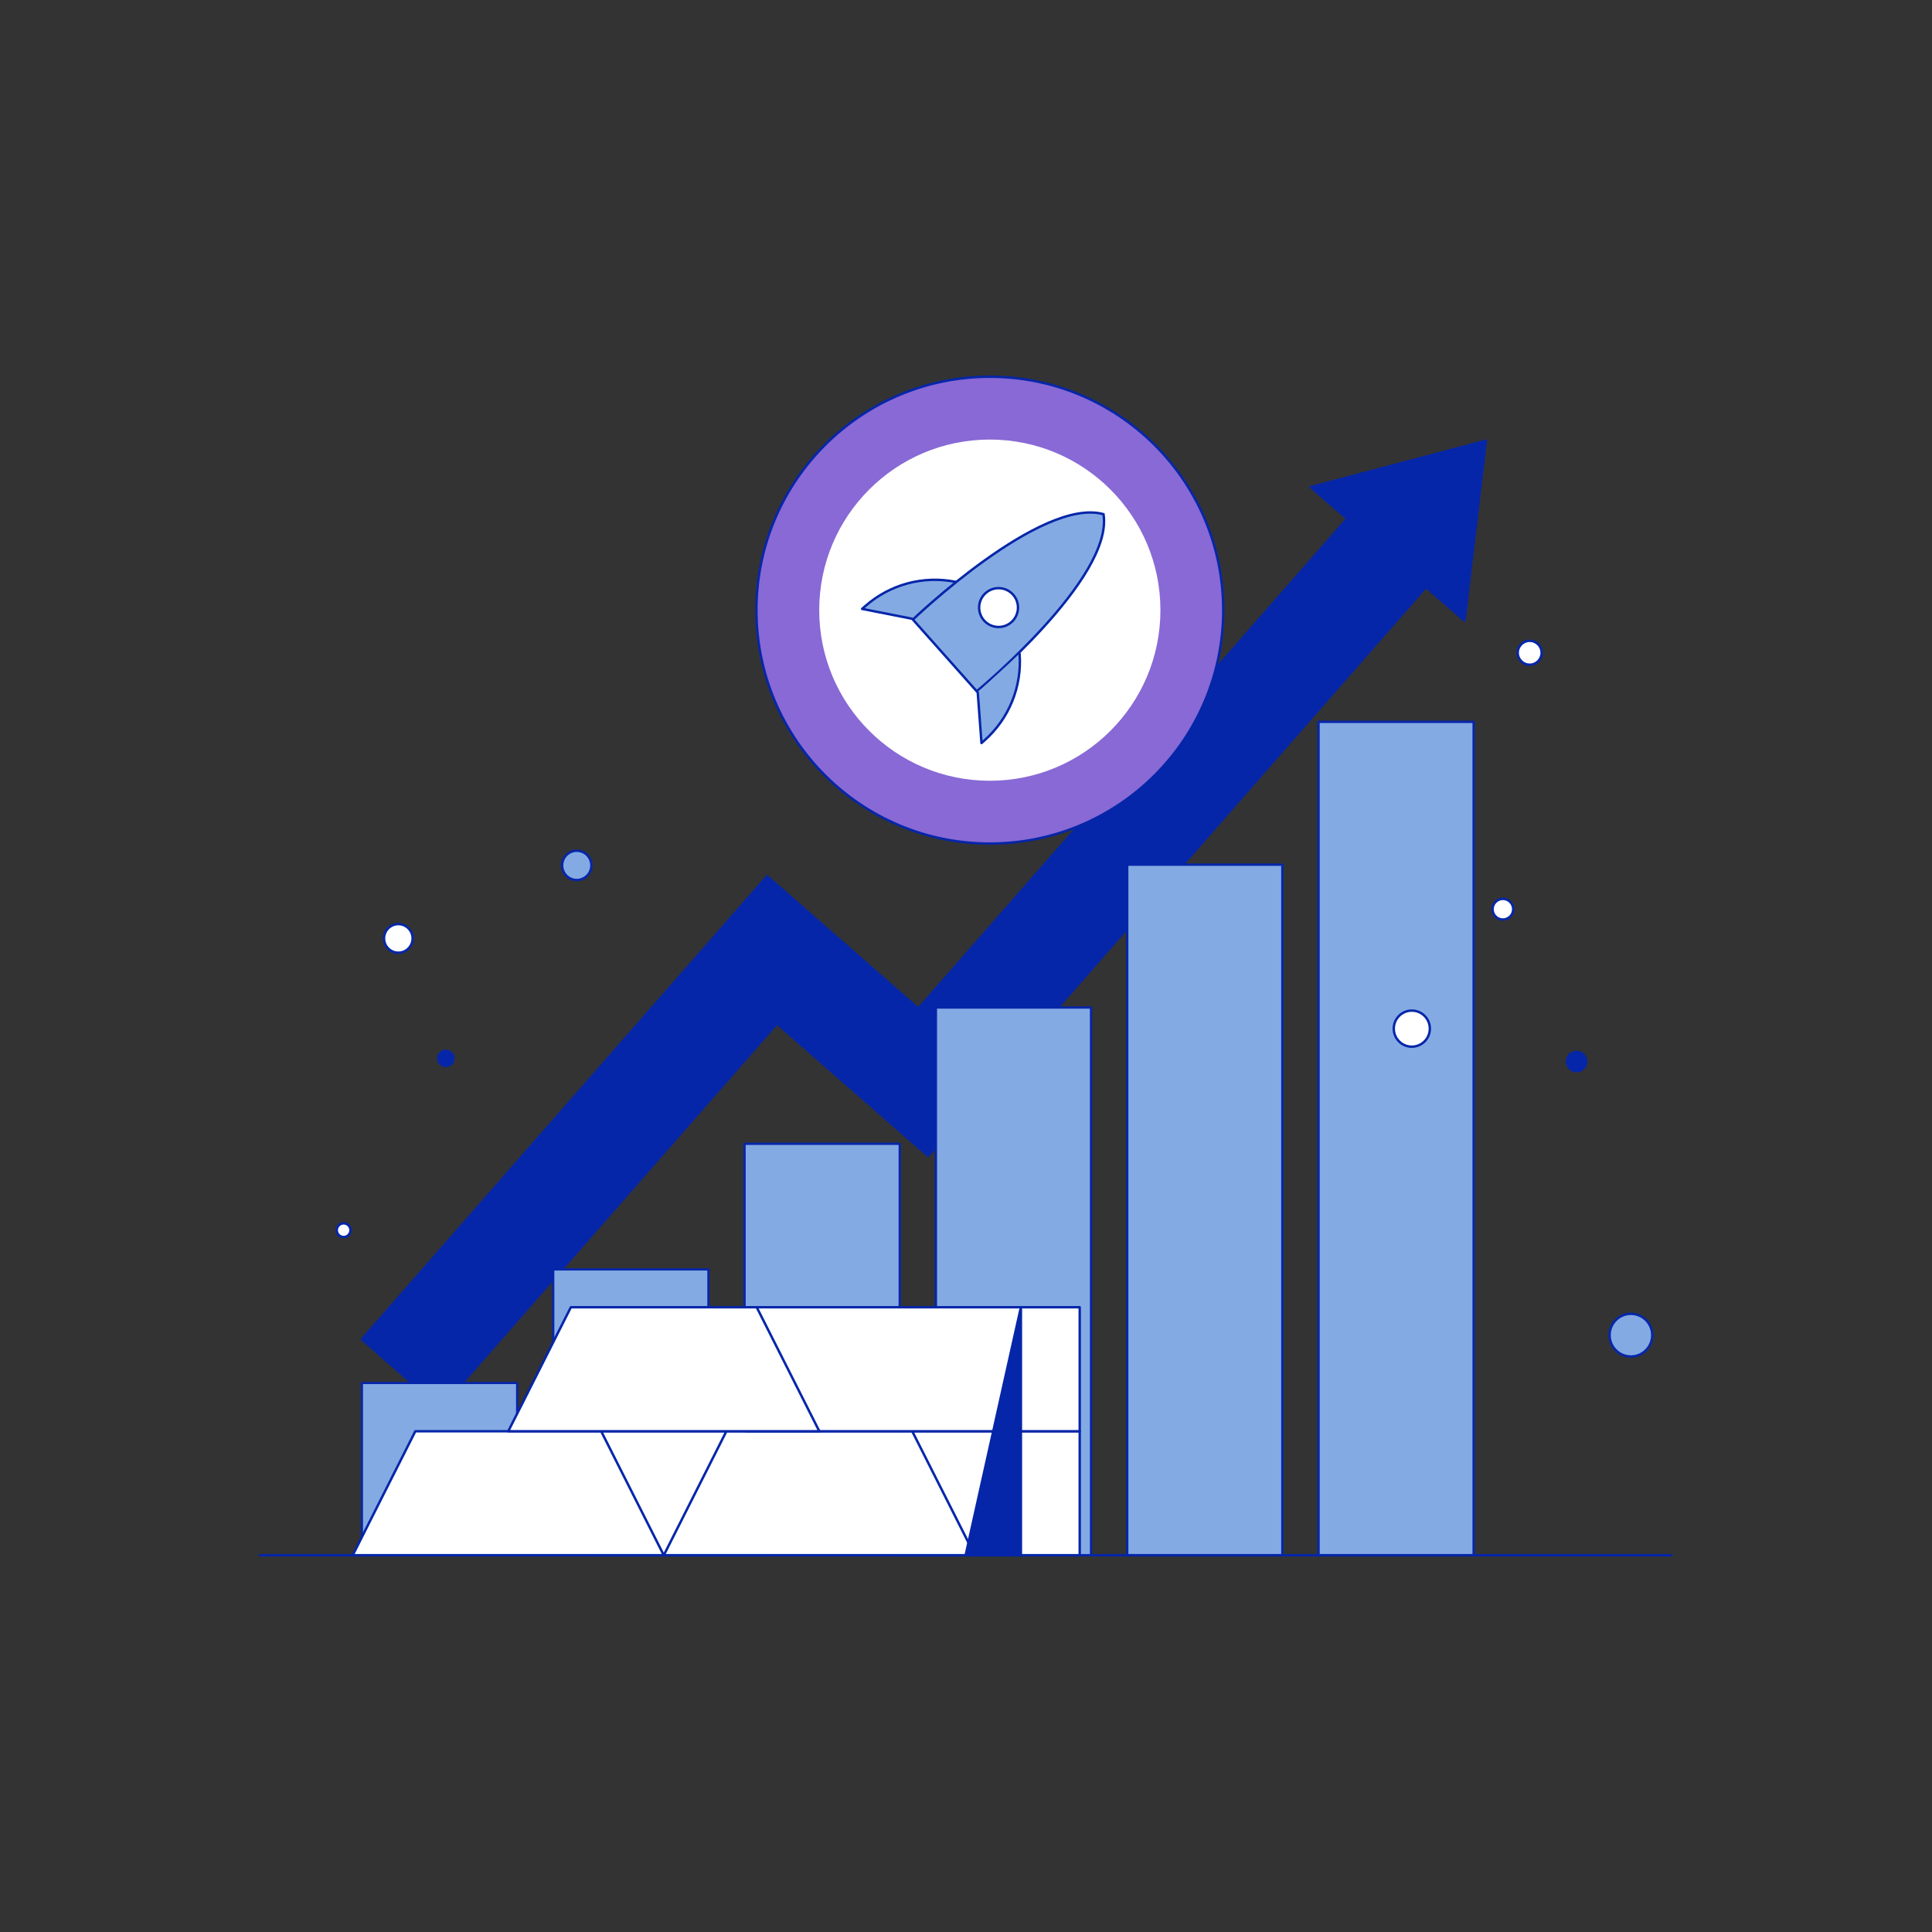 <svg width="1600" height="1600" viewBox="0 0 1600 1600" fill="none" xmlns="http://www.w3.org/2000/svg">
<rect x="0" y="0" width="1600" height="1600" fill="#333333" stroke="none"/>
<g clip-path="url(#clip0_40000055_8935)">
<mask id="mask0_40000055_8935" style="mask-type:luminance" maskUnits="userSpaceOnUse" x="0" y="0" width="1600" height="1600">
<path d="M1600 0H0V1600H1600V0Z" fill="white"/>
</mask>
<g mask="url(#mask0_40000055_8935)">
<mask id="mask1_40000055_8935" style="mask-type:luminance" maskUnits="userSpaceOnUse" x="0" y="0" width="1600" height="1600">
<path d="M1600 0H0V1600H1600V0Z" fill="white"/>
</mask>
<g mask="url(#mask1_40000055_8935)">
<path d="M364.748 1166.06L299.737 1109.16L635.293 725.729L760.515 835.315L1115.84 429.292L1180.85 486.186L768.633 957.221L643.41 847.635L364.748 1166.06Z" fill="#0626A9"/>
<path d="M364.748 1166.06L299.737 1109.16L635.293 725.729L760.515 835.315L1115.84 429.292L1180.85 486.186L768.633 957.221L643.41 847.635L364.748 1166.06Z" stroke="#0626A9" stroke-width="2" stroke-linecap="round" stroke-linejoin="round"/>
<path d="M1230.53 364.988L1085.57 403.394L1212.82 513.905L1230.53 364.988Z" fill="#0626A9"/>
<path d="M1230.53 364.988L1085.57 403.394L1212.82 513.905L1230.53 364.988Z" stroke="#0626A9" stroke-width="2" stroke-linecap="round" stroke-linejoin="round"/>
<path d="M1091.93 1288H1220.44V597.794H1091.93V1288Z" fill="#84AAE4"/>
<path d="M1091.93 1288H1220.44V597.794H1091.93V1288Z" stroke="#0626A9" stroke-width="1.99" stroke-linecap="round" stroke-linejoin="round"/>
<path d="M933.491 1288H1062V716.071H933.491V1288Z" fill="#84AAE4"/>
<path d="M933.491 1288H1062V716.071H933.491V1288Z" stroke="#0626A9" stroke-width="1.963" stroke-linecap="round" stroke-linejoin="round"/>
<path d="M775.052 1287.99H903.563V834.385H775.052V1287.99Z" fill="#84AAE4"/>
<path d="M775.052 1287.99H903.563V834.385H775.052V1287.99Z" stroke="#0626A9" stroke-width="1.925" stroke-linecap="round" stroke-linejoin="round"/>
<path d="M616.614 1288H745.125V947.243H616.614V1288Z" fill="#84AAE4"/>
<path d="M616.614 1288H745.125V947.243H616.614V1288Z" stroke="#0626A9" stroke-width="1.879" stroke-linecap="round" stroke-linejoin="round"/>
<path d="M458.175 1288H586.686V1051.3H458.175V1288Z" fill="#84AAE4"/>
<path d="M458.175 1288H586.686V1051.3H458.175V1288Z" stroke="#0626A9" stroke-width="1.831" stroke-linecap="round" stroke-linejoin="round"/>
<path d="M299.736 1288H428.247V1145.36H299.736V1288Z" fill="#84AAE4"/>
<path d="M299.736 1288H428.247V1145.36H299.736V1288Z" stroke="#0626A9" stroke-width="1.786" stroke-linecap="round" stroke-linejoin="round"/>
<path d="M1013.03 505.308C1013.03 612.066 926.485 698.61 819.727 698.61C712.968 698.61 626.424 612.066 626.424 505.308C626.424 398.549 712.968 312.005 819.727 312.005C926.485 312.005 1013.03 398.549 1013.03 505.308Z" fill="#8869D5"/>
<path d="M1013.03 505.308C1013.03 612.066 926.485 698.61 819.727 698.61C712.968 698.61 626.424 612.066 626.424 505.308C626.424 398.549 712.968 312.005 819.727 312.005C926.485 312.005 1013.03 398.549 1013.03 505.308Z" stroke="#0626A9" stroke-width="2" stroke-linecap="round" stroke-linejoin="round"/>
<path d="M961.01 505.308C961.01 583.337 897.755 646.592 819.726 646.592C741.697 646.592 678.442 583.337 678.442 505.308C678.442 427.279 741.697 364.024 819.726 364.024C897.755 364.024 961.01 427.279 961.01 505.308Z" fill="white"/>
<path d="M791.1 481.81L791.05 481.8C764.43 476.561 736.888 484.021 716.551 501.978L713.952 504.271L755.307 512.415" fill="#84AAE4"/>
<path d="M791.1 481.81L791.05 481.8C764.43 476.561 736.888 484.021 716.551 501.978L713.952 504.271L755.307 512.415" stroke="#0626A9" stroke-width="2" stroke-linecap="round" stroke-linejoin="round"/>
<path d="M809.016 572.648L756.007 513.079C756.007 513.079 862.304 411.259 913.935 425.844L913.871 425.771C922.359 478.748 808.883 572.498 808.883 572.498L755.874 512.928" fill="#84AAE4"/>
<path d="M809.016 572.648L756.007 513.079C756.007 513.079 862.304 411.259 913.935 425.844L913.871 425.771C922.359 478.748 808.883 572.498 808.883 572.498L755.874 512.928" stroke="#0626A9" stroke-width="2" stroke-linecap="round" stroke-linejoin="round"/>
<mask id="mask2_40000055_8935" style="mask-type:alpha" maskUnits="userSpaceOnUse" x="758" y="427" width="154" height="143">
<path d="M810.32 568.942L759.961 512.351C759.961 512.351 860.943 415.623 909.993 429.478L909.932 429.408C917.997 479.737 810.193 568.799 810.193 568.799L759.834 512.209" fill="#8484FA"/>
<path d="M810.32 568.942L759.961 512.351C759.961 512.351 860.943 415.623 909.993 429.478L909.932 429.408C917.997 479.737 810.193 568.799 810.193 568.799L759.834 512.209" stroke="#202870" stroke-width="1.9" stroke-linecap="round" stroke-linejoin="round"/>
</mask>
<g mask="url(#mask2_40000055_8935)">
<path d="M837.664 515.189C831.025 521.097 820.854 520.505 814.947 513.866C809.039 507.226 809.631 497.056 816.27 491.148C822.909 485.241 833.08 485.832 838.988 492.472C844.895 499.111 844.303 509.282 837.664 515.189Z" fill="white"/>
<path d="M837.664 515.189C831.025 521.097 820.854 520.505 814.947 513.866C809.039 507.226 809.631 497.056 816.27 491.148C822.909 485.241 833.08 485.832 838.988 492.472C844.895 499.111 844.303 509.282 837.664 515.189Z" stroke="#0626A9" stroke-width="2" stroke-linecap="round" stroke-linejoin="round"/>
</g>
<path d="M844.39 541.482L844.394 541.533C846.4 568.589 835.688 595.037 815.42 613.072L812.832 615.377L809.709 573.344" fill="#84AAE4"/>
<path d="M844.39 541.482L844.394 541.533C846.4 568.589 835.688 595.037 815.42 613.072L812.832 615.377L809.709 573.344" stroke="#0626A9" stroke-width="2" stroke-linecap="round" stroke-linejoin="round"/>
<path d="M636.565 1288H488.688V1185.31H636.565V1288Z" fill="white"/>
<path d="M636.565 1288H488.688V1185.31H636.565V1288Z" stroke="#0626A9" stroke-width="2" stroke-linecap="round" stroke-linejoin="round"/>
<path d="M549.716 1288H292.107L343.942 1185.31H497.882L549.716 1288Z" fill="white"/>
<path d="M549.716 1288H292.107L343.942 1185.31H497.882L549.716 1288Z" stroke="#0626A9" stroke-width="2" stroke-linecap="round" stroke-linejoin="round"/>
<path d="M894.175 1288H746.299V1185.31H894.175V1288Z" fill="white"/>
<path d="M894.175 1288H746.299V1185.31H894.175V1288Z" stroke="#0626A9" stroke-width="2" stroke-linecap="round" stroke-linejoin="round"/>
<path d="M807.326 1288H549.717L601.552 1185.31H755.491L807.326 1288Z" fill="white"/>
<path d="M807.326 1288H549.717L601.552 1185.31H755.491L807.326 1288Z" stroke="#0626A9" stroke-width="2" stroke-linecap="round" stroke-linejoin="round"/>
<path d="M894.174 1185.31H617.493V1082.61H894.174V1185.31Z" fill="white"/>
<path d="M894.174 1185.31H617.493V1082.61H894.174V1185.31Z" stroke="#0626A9" stroke-width="2" stroke-linecap="round" stroke-linejoin="round"/>
<path d="M678.522 1185.31H420.913L472.748 1082.61H626.687L678.522 1185.31Z" fill="white"/>
<path d="M678.522 1185.31H420.913L472.748 1082.61H626.687L678.522 1185.31Z" stroke="#0626A9" stroke-width="2" stroke-linecap="round" stroke-linejoin="round"/>
<path d="M215.235 1287.99H1384.16" stroke="#0626A9" stroke-width="2" stroke-linecap="round" stroke-linejoin="round"/>
<path d="M845.47 1287.99V1082.61L799.698 1287.99H845.47Z" fill="#0626A9"/>
<path d="M845.47 1287.99V1082.61L799.698 1287.99H845.47Z" stroke="#0626A9" stroke-width="2" stroke-linecap="round" stroke-linejoin="round"/>
<path d="M341.712 777.147C341.712 783.683 336.413 788.981 329.878 788.981C323.342 788.981 318.044 783.683 318.044 777.147C318.044 770.612 323.342 765.313 329.878 765.313C336.413 765.313 341.712 770.612 341.712 777.147Z" fill="white"/>
<path d="M341.712 777.147C341.712 783.683 336.413 788.981 329.878 788.981C323.342 788.981 318.044 783.683 318.044 777.147C318.044 770.612 323.342 765.313 329.878 765.313C336.413 765.313 341.712 770.612 341.712 777.147Z" stroke="#0626A9" stroke-width="2" stroke-linecap="round" stroke-linejoin="round"/>
<path d="M375.505 876.518C375.505 879.982 372.698 882.79 369.233 882.79C365.769 882.79 362.961 879.982 362.961 876.518C362.961 873.054 365.769 870.246 369.233 870.246C372.698 870.246 375.505 873.054 375.505 876.518Z" fill="#0626A9"/>
<path d="M375.505 876.518C375.505 879.982 372.698 882.79 369.233 882.79C365.769 882.79 362.961 879.982 362.961 876.518C362.961 873.054 365.769 870.246 369.233 870.246C372.698 870.246 375.505 873.054 375.505 876.518Z" stroke="#0626A9" stroke-width="2" stroke-linecap="round" stroke-linejoin="round"/>
<path d="M489.766 716.669C489.766 723.364 484.339 728.791 477.643 728.791C470.948 728.791 465.521 723.364 465.521 716.669C465.521 709.973 470.948 704.546 477.643 704.546C484.339 704.546 489.766 709.973 489.766 716.669Z" fill="#84AAE4"/>
<path d="M489.766 716.669C489.766 723.364 484.339 728.791 477.643 728.791C470.948 728.791 465.521 723.364 465.521 716.669C465.521 709.973 470.948 704.546 477.643 704.546C484.339 704.546 489.766 709.973 489.766 716.669Z" stroke="#0626A9" stroke-width="2" stroke-linecap="round" stroke-linejoin="round"/>
<path d="M290.248 1018.8C290.248 1021.92 287.708 1024.46 284.576 1024.46C281.443 1024.46 278.903 1021.92 278.903 1018.8C278.903 1015.66 281.443 1013.12 284.576 1013.12C287.708 1013.12 290.248 1015.66 290.248 1018.8Z" fill="white"/>
<path d="M290.248 1018.8C290.248 1021.92 287.708 1024.46 284.576 1024.46C281.443 1024.46 278.903 1021.92 278.903 1018.8C278.903 1015.66 281.443 1013.12 284.576 1013.12C287.708 1013.12 290.248 1015.66 290.248 1018.8Z" stroke="#0626A9" stroke-width="2" stroke-linecap="round" stroke-linejoin="round"/>
<path d="M1184.14 851.879C1184.14 860.131 1177.46 866.82 1169.2 866.82C1160.95 866.82 1154.26 860.131 1154.26 851.879C1154.26 843.628 1160.95 836.939 1169.2 836.939C1177.46 836.939 1184.14 843.628 1184.14 851.879Z" fill="white"/>
<path d="M1184.14 851.879C1184.14 860.131 1177.46 866.82 1169.2 866.82C1160.95 866.82 1154.26 860.131 1154.26 851.879C1154.26 843.628 1160.95 836.939 1169.2 836.939C1177.46 836.939 1184.14 843.628 1184.14 851.879Z" stroke="#0626A9" stroke-width="2" stroke-linecap="round" stroke-linejoin="round"/>
<path d="M1313.63 879.132C1313.63 883.544 1310.05 887.119 1305.63 887.119C1301.23 887.119 1297.65 883.544 1297.65 879.132C1297.65 874.721 1301.23 871.146 1305.63 871.146C1310.05 871.146 1313.63 874.721 1313.63 879.132Z" fill="#0626A9"/>
<path d="M1313.63 879.132C1313.63 883.544 1310.05 887.119 1305.63 887.119C1301.23 887.119 1297.65 883.544 1297.65 879.132C1297.65 874.721 1301.23 871.146 1305.63 871.146C1310.05 871.146 1313.63 874.721 1313.63 879.132Z" stroke="#0626A9" stroke-width="2" stroke-linecap="round" stroke-linejoin="round"/>
<path d="M1253.18 752.965C1253.18 757.687 1249.35 761.514 1244.62 761.514C1239.91 761.514 1236.08 757.687 1236.08 752.965C1236.08 748.244 1239.91 744.417 1244.62 744.417C1249.35 744.417 1253.18 748.244 1253.18 752.965Z" fill="white"/>
<path d="M1253.18 752.965C1253.18 757.687 1249.35 761.514 1244.62 761.514C1239.91 761.514 1236.08 757.687 1236.08 752.965C1236.08 748.244 1239.91 744.417 1244.62 744.417C1249.35 744.417 1253.18 748.244 1253.18 752.965Z" stroke="#0626A9" stroke-width="2" stroke-linecap="round" stroke-linejoin="round"/>
<path d="M1276.72 540.591C1276.72 546.057 1272.29 550.488 1266.83 550.488C1261.36 550.488 1256.93 546.057 1256.93 540.591C1256.93 535.125 1261.36 530.694 1266.83 530.694C1272.29 530.694 1276.72 535.125 1276.72 540.591Z" fill="white"/>
<path d="M1276.72 540.591C1276.72 546.057 1272.29 550.488 1266.83 550.488C1261.36 550.488 1256.93 546.057 1256.93 540.591C1256.93 535.125 1261.36 530.694 1266.83 530.694C1272.29 530.694 1276.72 535.125 1276.72 540.591Z" stroke="#0626A9" stroke-width="2" stroke-linecap="round" stroke-linejoin="round"/>
<path d="M1368.33 1105.72C1368.33 1115.48 1360.42 1123.4 1350.65 1123.4C1340.89 1123.4 1332.98 1115.48 1332.98 1105.72C1332.98 1095.96 1340.89 1088.05 1350.65 1088.05C1360.42 1088.05 1368.33 1095.96 1368.33 1105.72Z" fill="#84AAE4"/>
<path d="M1368.33 1105.72C1368.33 1115.48 1360.42 1123.4 1350.65 1123.4C1340.89 1123.4 1332.98 1115.48 1332.98 1105.72C1332.98 1095.96 1340.89 1088.05 1350.65 1088.05C1360.42 1088.05 1368.33 1095.96 1368.33 1105.72Z" stroke="#0626A9" stroke-width="2" stroke-linecap="round" stroke-linejoin="round"/>
</g>
</g>
</g>
<defs>
<clipPath id="clip0_40000055_8935">
<rect width="1600" height="1600" fill="white"/>
</clipPath>
</defs>
</svg>
